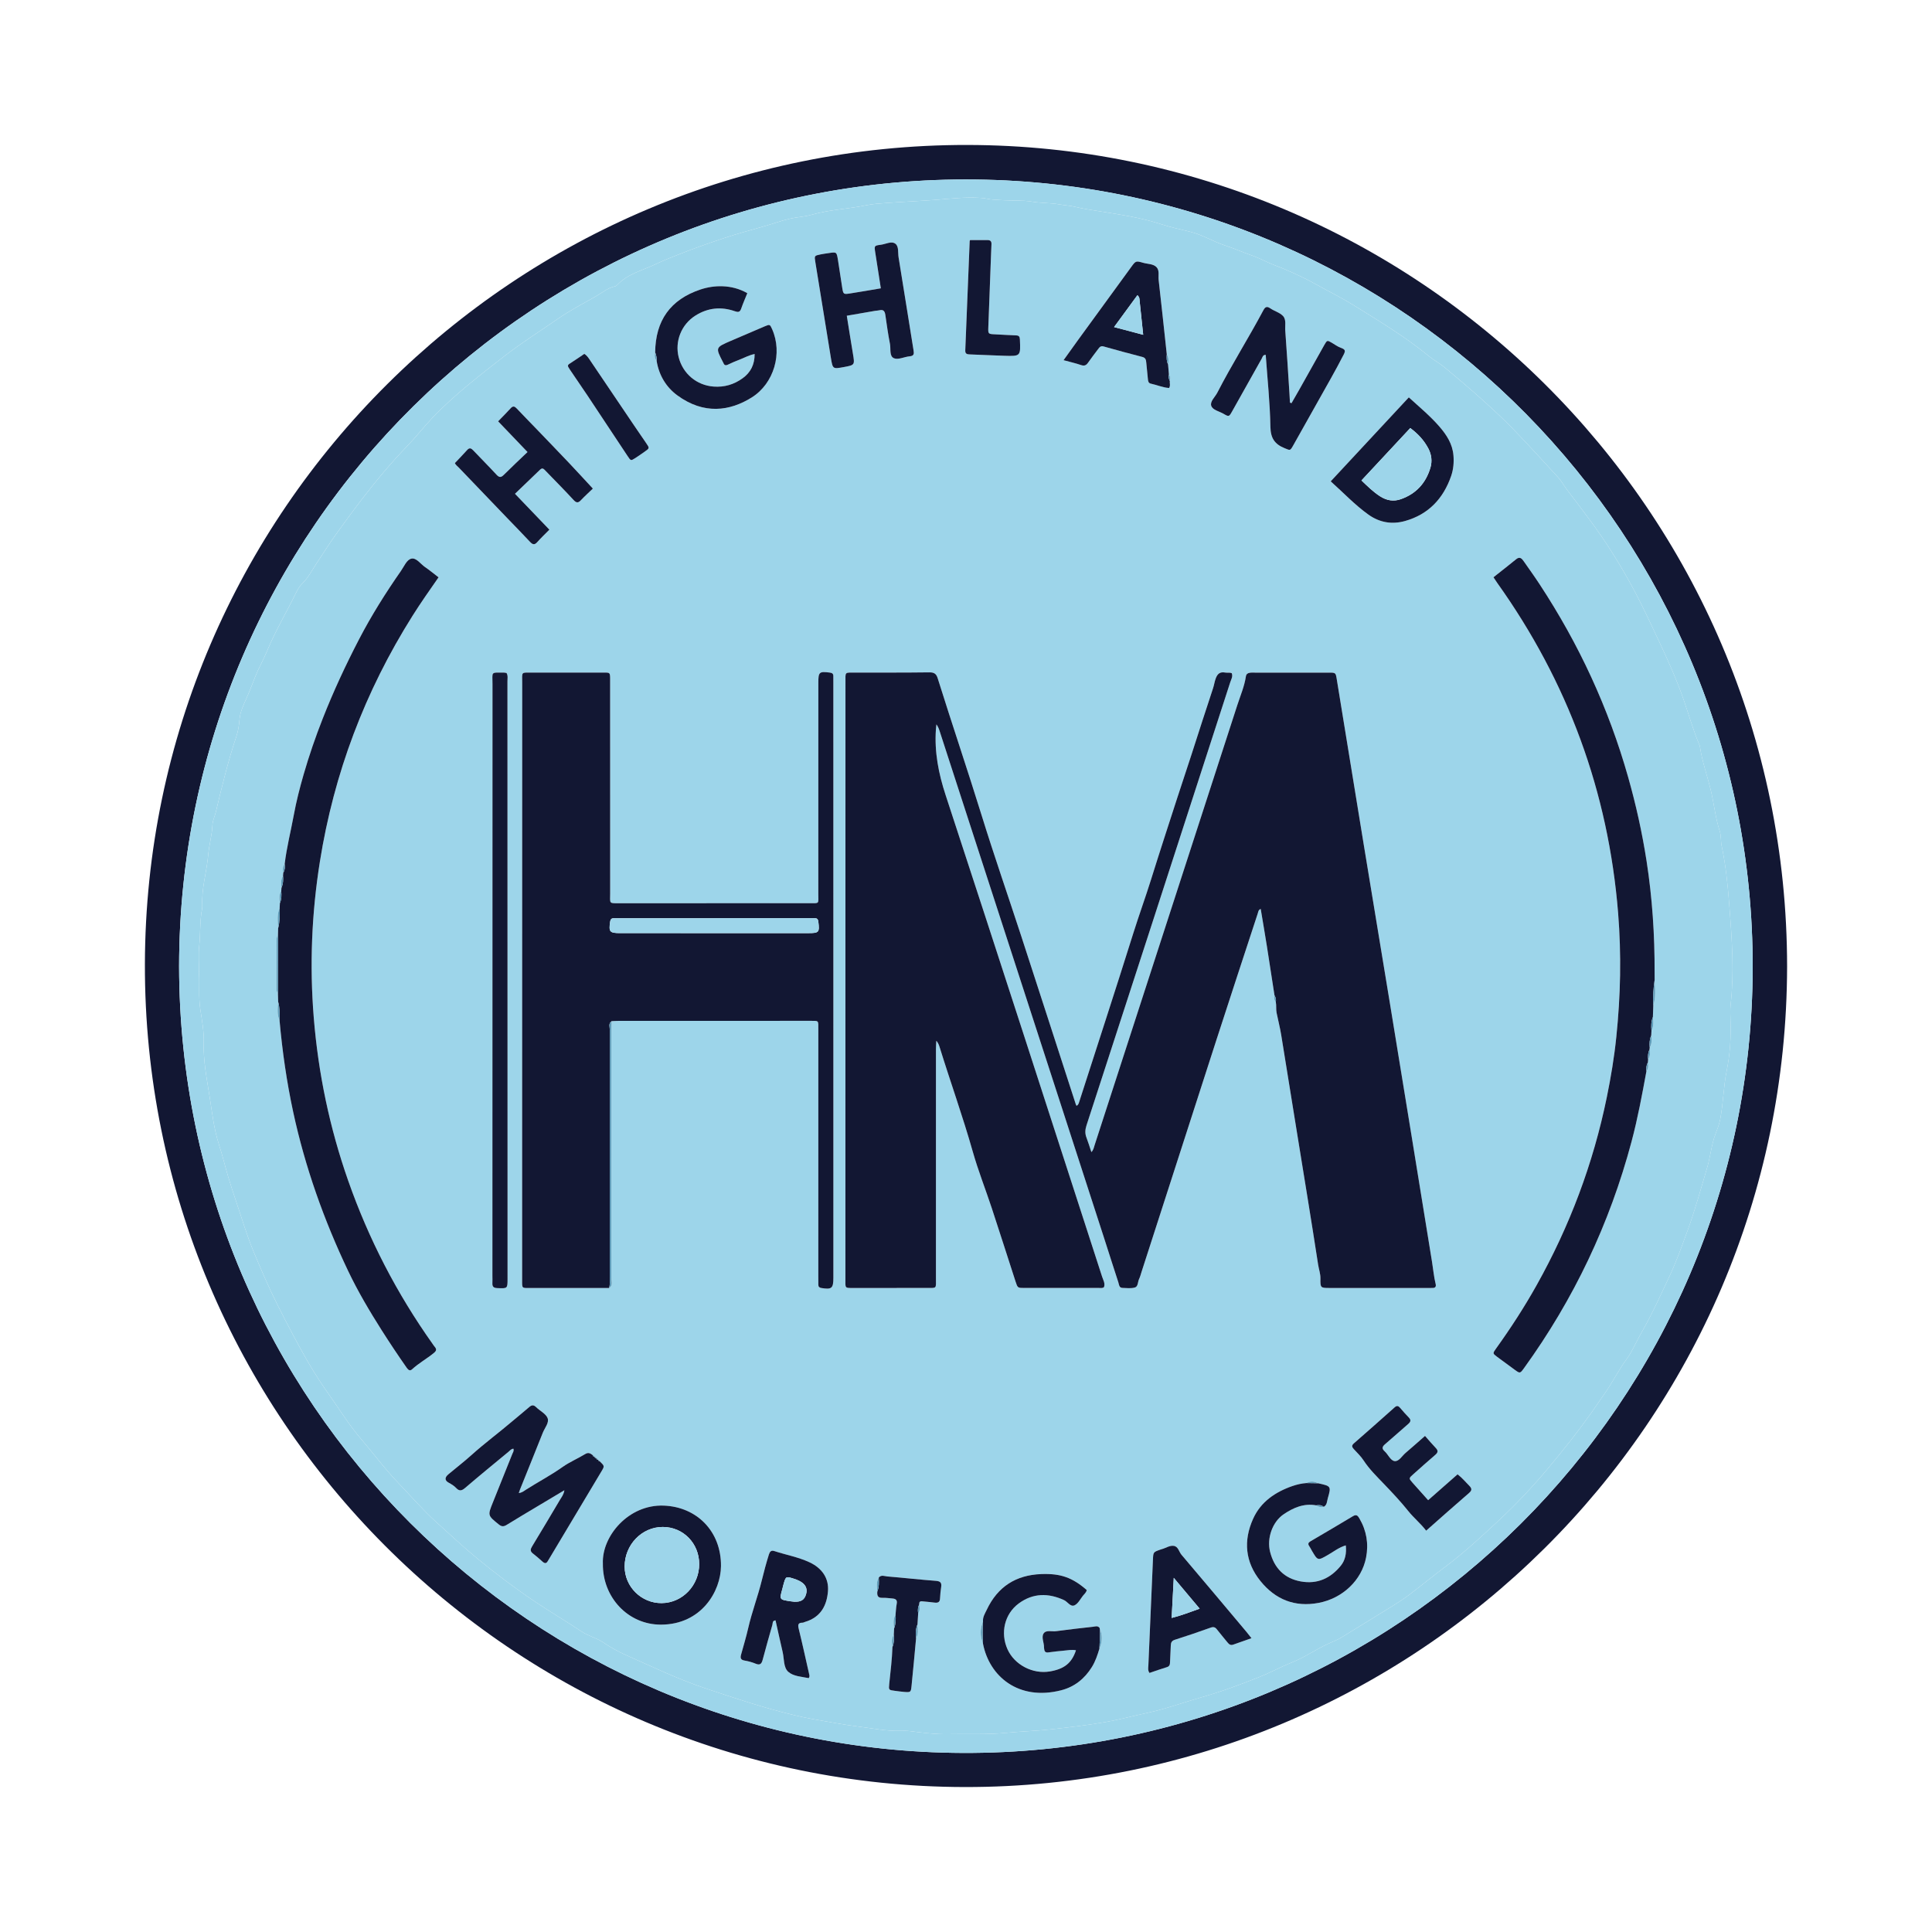 <?xml version="1.0" encoding="utf-8"?>
<!-- Generator: Adobe Illustrator 17.0.0, SVG Export Plug-In . SVG Version: 6.00 Build 0)  -->
<!DOCTYPE svg PUBLIC "-//W3C//DTD SVG 1.1//EN" "http://www.w3.org/Graphics/SVG/1.1/DTD/svg11.dtd">
<svg version="1.1" id="Layer_1" xmlns="http://www.w3.org/2000/svg" xmlns:xlink="http://www.w3.org/1999/xlink" x="0px" y="0px"
	 width="200px" height="200px" viewBox="0 0 200 200" enable-background="new 0 0 200 200" xml:space="preserve">

<g>
	<path fill="#121733" d="M185,100.063c-0.082,47.375-38.607,84.986-85.095,84.931C53.061,184.939,14.889,146.791,15,99.796
		c0.111-46.932,38.391-84.852,85.129-84.79C146.418,15.068,184.98,52.591,185,100.063z M18.54,100.039
		c0.089,45.24,36.653,81.241,81.104,81.423c45.115,0.185,81.69-36.35,81.793-81.24c0.103-44.671-35.854-81.11-80.439-81.639
		C55.68,18.045,18.599,54.552,18.54,100.039z"/>
	<path fill="#9DD5EA" d="M18.54,100.039c0.058-45.487,37.139-81.994,82.458-81.456c44.586,0.529,80.542,36.968,80.439,81.639
		c-0.103,44.89-36.678,81.425-81.793,81.24C55.194,181.28,18.629,145.28,18.54,100.039z M20.6,100.792
		c0.083,1.03-0.067,2.358,0.135,3.695c0.172,1.136,0.391,2.296,0.356,3.441c-0.059,1.952,0.337,3.845,0.631,5.741
		c0.25,1.613,0.436,3.255,0.948,4.827c0.355,1.093,0.622,2.214,0.95,3.316c0.255,0.857,0.534,1.708,0.821,2.555
		c0.594,1.752,1.114,3.536,1.826,5.239c0.769,1.838,1.548,3.673,2.453,5.461c1.017,2.009,2.051,4.01,3.18,5.953
		c0.694,1.194,1.461,2.364,2.26,3.493c1.051,1.485,2.006,3.041,3.198,4.428c1.3,1.513,2.486,3.132,3.866,4.566
		c1.302,1.353,2.52,2.781,3.927,4.05c1.416,1.277,2.813,2.589,4.282,3.796c1.895,1.557,3.858,3.042,5.901,4.416
		c1.61,1.082,3.281,2.064,4.893,3.14c0.683,0.456,1.492,0.631,2.172,1.086c0.769,0.514,1.567,0.97,2.423,1.348
		c2.727,1.208,5.406,2.503,8.251,3.451c2.996,0.999,5.984,2.004,9.057,2.737c0.647,0.154,1.296,0.303,1.951,0.417
		c1.621,0.282,3.239,0.593,4.87,0.797c1.402,0.175,2.796,0.467,4.221,0.434c0.348-0.008,0.7-0.015,1.043,0.028
		c1.319,0.166,2.639,0.34,3.971,0.312c1.968-0.043,3.934,0.062,5.908-0.131c1.577-0.154,3.169-0.194,4.75-0.371
		c1.889-0.211,3.777-0.427,5.646-0.759c1.45-0.257,2.878-0.643,4.32-0.951c1.87-0.399,3.663-1.064,5.497-1.584
		c2.064-0.585,4.074-1.325,6.06-2.119c1.15-0.46,2.255-1.067,3.398-1.523c1.304-0.521,2.436-1.323,3.693-1.905
		c0.467-0.216,0.962-0.395,1.406-0.669c1.75-1.079,3.509-2.145,5.255-3.232c0.638-0.397,1.27-0.81,1.867-1.265
		c1.218-0.929,2.407-1.902,3.629-2.818c1.999-1.498,3.816-3.191,5.631-4.884c1.779-1.659,3.442-3.436,5.009-5.307
		c1.58-1.886,3.104-3.812,4.528-5.817c0.467-0.657,0.907-1.336,1.373-1.99c0.79-1.109,1.374-2.34,2.189-3.437
		c0.632-0.851,1.035-1.87,1.571-2.796c1.087-1.875,1.968-3.853,2.89-5.807c0.727-1.542,1.302-3.16,1.889-4.764
		c0.786-2.146,1.387-4.352,2.035-6.543c0.337-1.137,0.431-2.331,0.851-3.447c0.183-0.486,0.382-0.976,0.483-1.483
		c0.332-1.666,0.337-3.372,0.677-5.048c0.342-1.693,0.463-3.438,0.4-5.181c-0.021-0.58-0.046-1.167,0.018-1.741
		c0.178-1.605,0.219-3.207,0.178-4.824c-0.048-1.882-0.191-3.751-0.338-5.627c-0.156-1.991-0.356-3.968-0.773-5.917
		c-0.111-0.517-0.039-1.048-0.202-1.545c-0.444-1.351-0.578-2.77-0.905-4.148c-0.366-1.544-0.917-3.044-1.148-4.62
		c-0.012-0.084-0.055-0.164-0.089-0.245c-0.602-1.444-1.033-2.95-1.537-4.426c-0.713-2.088-1.612-4.094-2.542-6.074
		c-0.805-1.715-1.605-3.441-2.486-5.125c-0.792-1.513-1.655-2.982-2.567-4.417c-1.366-2.15-2.924-4.171-4.471-6.194
		c-0.352-0.46-0.623-0.978-1.014-1.402c-1.526-1.658-3.039-3.329-4.606-4.948c-1.043-1.077-2.149-2.098-3.265-3.1
		c-1.247-1.121-2.529-2.205-3.816-3.28c-0.506-0.422-1.102-0.742-1.611-1.15c-0.927-0.744-1.87-1.459-2.851-2.129
		c-1.624-1.109-3.298-2.136-4.969-3.17c-1.26-0.779-2.583-1.431-3.872-2.148c-1.434-0.798-2.935-1.48-4.47-2.062
		c-0.733-0.277-1.406-0.674-2.146-0.929c-0.952-0.328-1.875-0.74-2.832-1.053c-1.238-0.405-2.353-1.115-3.628-1.425
		c-1.009-0.246-2.029-0.465-3.015-0.786c-2.102-0.684-4.274-0.999-6.443-1.345c-0.798-0.127-1.609-0.245-2.382-0.433
		c-0.568-0.138-1.126-0.168-1.686-0.266c-0.943-0.166-1.9-0.124-2.845-0.283c-0.996-0.168-2.019-0.085-3.029-0.153
		c-0.564-0.038-1.131-0.038-1.691-0.162c-0.197-0.043-0.4-0.062-0.601-0.076c-1.539-0.107-3.071,0.077-4.597,0.198
		c-1.672,0.132-3.347,0.196-5.018,0.321c-0.748,0.056-1.506,0.096-2.238,0.248c-1.864,0.386-3.784,0.447-5.622,0.976
		c-0.753,0.217-1.547,0.243-2.294,0.419c-0.919,0.216-1.821,0.546-2.737,0.806c-1.334,0.379-2.672,0.738-3.99,1.177
		c-1.594,0.531-3.176,1.079-4.737,1.703c-0.778,0.311-1.572,0.614-2.317,0.974c-1.385,0.668-2.956,1.018-4.07,2.194
		c-0.058,0.061-0.138,0.122-0.217,0.138c-0.762,0.157-1.34,0.67-1.989,1.038c-1.332,0.755-2.699,1.468-3.953,2.34
		c-1.829,1.271-3.717,2.452-5.481,3.824c-2.608,2.028-5.225,4.037-7.509,6.436c-0.877,0.921-1.653,1.938-2.539,2.85
		c-1.713,1.764-3.27,3.649-4.773,5.597c-0.847,1.097-1.648,2.219-2.465,3.335c-0.769,1.052-1.456,2.155-2.177,3.236
		c-0.481,0.721-0.86,1.502-1.502,2.118c-0.285,0.273-0.49,0.65-0.667,1.011c-0.976,1.998-2.125,3.913-2.971,5.97
		c-0.373,0.908-0.867,1.753-1.228,2.667c-0.295,0.747-0.581,1.503-0.91,2.241c-0.302,0.678-0.64,1.38-0.708,2.133
		c-0.055,0.608-0.126,1.185-0.325,1.776c-0.866,2.577-1.506,5.218-2.135,7.861c-0.107,0.45-0.329,0.868-0.348,1.343
		c-0.041,1.04-0.347,2.04-0.437,3.08c-0.152,1.751-0.704,3.458-0.614,5.242c0.006,0.115-0.002,0.234-0.023,0.347
		c-0.246,1.284-0.154,2.593-0.3,3.886C20.524,98.801,20.6,99.652,20.6,100.792z"/>
	<path fill="#9DD5EA" d="M20.6,100.792c0-1.14-0.076-1.99,0.018-2.822c0.146-1.294,0.054-2.603,0.3-3.886
		c0.022-0.113,0.029-0.232,0.023-0.347c-0.09-1.784,0.462-3.491,0.614-5.242c0.09-1.04,0.396-2.04,0.437-3.08
		c0.019-0.475,0.24-0.893,0.348-1.343c0.629-2.643,1.269-5.284,2.135-7.861c0.199-0.591,0.27-1.168,0.325-1.776
		c0.068-0.752,0.406-1.455,0.708-2.133c0.329-0.738,0.615-1.493,0.91-2.241c0.361-0.913,0.854-1.759,1.228-2.667
		c0.846-2.057,1.995-3.972,2.971-5.97c0.176-0.361,0.382-0.738,0.667-1.011c0.641-0.616,1.021-1.397,1.502-2.118
		c0.721-1.081,1.408-2.184,2.177-3.236c0.816-1.116,1.618-2.238,2.465-3.335c1.503-1.948,3.06-3.832,4.773-5.597
		c0.886-0.912,1.662-1.929,2.539-2.85c2.284-2.398,4.901-4.408,7.509-6.436c1.764-1.372,3.653-2.553,5.481-3.824
		c1.254-0.871,2.62-1.584,3.953-2.34c0.65-0.368,1.227-0.882,1.989-1.038c0.079-0.016,0.16-0.077,0.217-0.138
		c1.114-1.176,2.685-1.526,4.07-2.194c0.746-0.36,1.54-0.663,2.317-0.974c1.561-0.625,3.143-1.172,4.737-1.703
		c1.318-0.439,2.656-0.798,3.99-1.177c0.916-0.26,1.819-0.59,2.737-0.806c0.747-0.176,1.541-0.202,2.294-0.419
		c1.838-0.529,3.758-0.59,5.622-0.976c0.732-0.152,1.489-0.192,2.238-0.248c1.671-0.125,3.346-0.19,5.018-0.321
		c1.526-0.12,3.058-0.305,4.597-0.198c0.201,0.014,0.405,0.033,0.601,0.076c0.56,0.124,1.127,0.124,1.691,0.162
		c1.01,0.068,2.034-0.015,3.029,0.153c0.945,0.159,1.902,0.117,2.845,0.283c0.559,0.098,1.118,0.128,1.686,0.266
		c0.773,0.188,1.584,0.306,2.382,0.433c2.169,0.346,4.342,0.661,6.443,1.345c0.986,0.321,2.006,0.541,3.015,0.786
		c1.275,0.31,2.389,1.02,3.628,1.425c0.956,0.313,1.88,0.725,2.832,1.053c0.741,0.255,1.414,0.651,2.146,0.929
		c1.535,0.581,3.036,1.264,4.47,2.062c1.289,0.717,2.612,1.368,3.872,2.148c1.672,1.034,3.346,2.061,4.969,3.17
		c0.981,0.67,1.924,1.384,2.851,2.129c0.509,0.409,1.105,0.728,1.611,1.15c1.287,1.075,2.568,2.159,3.816,3.28
		c1.116,1.003,2.222,2.023,3.265,3.1c1.567,1.618,3.08,3.289,4.606,4.948c0.391,0.425,0.662,0.942,1.014,1.402
		c1.547,2.023,3.105,4.044,4.471,6.194c0.912,1.436,1.775,2.905,2.567,4.417c0.882,1.684,1.681,3.41,2.486,5.125
		c0.93,1.98,1.829,3.986,2.542,6.074c0.504,1.476,0.935,2.982,1.537,4.426c0.033,0.08,0.076,0.161,0.089,0.245
		c0.231,1.576,0.782,3.076,1.148,4.62c0.327,1.378,0.461,2.797,0.905,4.148c0.163,0.497,0.091,1.028,0.202,1.545
		c0.418,1.949,0.617,3.926,0.773,5.917c0.147,1.875,0.291,3.744,0.338,5.627c0.041,1.617,0,3.219-0.178,4.824
		c-0.064,0.574-0.039,1.161-0.018,1.741c0.063,1.743-0.057,3.488-0.4,5.181c-0.339,1.676-0.345,3.382-0.677,5.048
		c-0.101,0.506-0.3,0.996-0.483,1.483c-0.421,1.116-0.514,2.31-0.851,3.447c-0.648,2.191-1.249,4.397-2.035,6.543
		c-0.588,1.604-1.162,3.222-1.889,4.764c-0.921,1.954-1.803,3.932-2.89,5.807c-0.537,0.926-0.939,1.945-1.571,2.796
		c-0.815,1.097-1.399,2.328-2.189,3.437c-0.466,0.654-0.906,1.333-1.373,1.99c-1.425,2.005-2.948,3.93-4.528,5.817
		c-1.567,1.871-3.23,3.647-5.009,5.307c-1.816,1.694-3.632,3.387-5.631,4.884c-1.222,0.916-2.411,1.889-3.629,2.818
		c-0.597,0.455-1.229,0.868-1.867,1.265c-1.746,1.087-3.504,2.152-5.255,3.232c-0.445,0.274-0.94,0.453-1.406,0.669
		c-1.258,0.583-2.39,1.385-3.693,1.905c-1.143,0.457-2.248,1.063-3.398,1.523c-1.987,0.794-3.996,1.534-6.06,2.119
		c-1.834,0.52-3.626,1.185-5.497,1.584c-1.442,0.308-2.869,0.693-4.32,0.951c-1.869,0.332-3.758,0.549-5.646,0.759
		c-1.581,0.176-3.173,0.217-4.75,0.371c-1.974,0.193-3.939,0.088-5.908,0.131c-1.331,0.029-2.651-0.146-3.971-0.312
		c-0.344-0.043-0.696-0.036-1.043-0.028c-1.425,0.033-2.819-0.259-4.221-0.434c-1.631-0.203-3.249-0.515-4.87-0.797
		c-0.655-0.114-1.304-0.262-1.951-0.417c-3.073-0.733-6.061-1.738-9.057-2.737c-2.845-0.949-5.524-2.244-8.251-3.451
		c-0.855-0.379-1.654-0.834-2.423-1.348c-0.681-0.455-1.489-0.63-2.172-1.086c-1.612-1.076-3.283-2.057-4.893-3.14
		c-2.043-1.374-4.006-2.859-5.901-4.416c-1.469-1.207-2.866-2.519-4.282-3.796c-1.407-1.269-2.625-2.698-3.927-4.05
		c-1.38-1.434-2.566-3.053-3.866-4.566c-1.192-1.387-2.148-2.943-3.198-4.428c-0.799-1.129-1.567-2.299-2.26-3.493
		c-1.128-1.943-2.163-3.944-3.18-5.953c-0.905-1.788-1.684-3.623-2.453-5.461c-0.712-1.703-1.232-3.487-1.826-5.239
		c-0.287-0.847-0.566-1.698-0.821-2.555c-0.328-1.102-0.595-2.223-0.95-3.316c-0.512-1.573-0.698-3.214-0.948-4.827
		c-0.293-1.895-0.69-3.789-0.631-5.741c0.035-1.145-0.184-2.305-0.356-3.441C20.533,103.15,20.684,101.822,20.6,100.792z
		 M61.913,151.118l-0.02-0.016c-0.015-0.095-0.07-0.147-0.167-0.151l-0.016-0.013c-0.018-0.094-0.072-0.147-0.17-0.148l-0.018-0.013
		c-0.025-0.088-0.077-0.143-0.173-0.148c-0.236-0.181-0.443-0.308-0.772-0.107c-0.769,0.47-1.616,0.822-2.347,1.341
		c-1.226,0.87-2.555,1.562-3.817,2.369c-0.197,0.126-0.39,0.299-0.709,0.321c0.058-0.164,0.09-0.27,0.131-0.373
		c0.787-1.958,1.58-3.913,2.358-5.874c0.199-0.503,0.679-1.038,0.49-1.512c-0.183-0.457-0.786-0.736-1.178-1.121
		c-0.263-0.258-0.459-0.247-0.729-0.009c-0.571,0.505-1.173,0.975-1.753,1.47c-1.385,1.182-2.854,2.261-4.207,3.482
		c-0.775,0.699-1.607,1.333-2.406,2.006c-0.381,0.32-0.389,0.628,0.029,0.86c0.281,0.156,0.557,0.314,0.769,0.542
		c0.327,0.35,0.572,0.319,0.932,0.011c1.477-1.263,2.981-2.495,4.479-3.732c0.157-0.13,0.294-0.32,0.528-0.334
		c0.077,0.234-0.047,0.377-0.11,0.533c-0.666,1.667-1.333,3.334-2.005,4.999c-0.561,1.391-0.552,1.374,0.604,2.309
		c0.315,0.255,0.528,0.222,0.834,0.032c1.034-0.641,2.082-1.261,3.126-1.886c0.906-0.543,1.814-1.083,2.827-1.687
		c-0.072,0.457-0.286,0.698-0.44,0.959c-0.96,1.621-1.923,3.24-2.901,4.85c-0.178,0.293-0.222,0.505,0.081,0.736
		c0.345,0.264,0.671,0.554,0.995,0.843c0.217,0.193,0.395,0.227,0.551-0.062c0.069-0.127,0.15-0.247,0.225-0.372
		c1.779-2.975,3.559-5.95,5.337-8.926c0.319-0.534,0.317-0.536-0.202-1.041C62.058,151.167,62.006,151.119,61.913,151.118z
		 M94.831,169.604c0.256-0.459,0.191-0.95,0.146-1.439c0.025-0.389,0.049-0.777,0.074-1.166c0.216-0.283,0.158-0.598,0.106-0.912
		c-0.013-0.2,0.043-0.345,0.28-0.322c0.432,0.041,0.865,0.082,1.296,0.134c0.332,0.04,0.562-0.011,0.578-0.422
		c0.016-0.405,0.065-0.809,0.121-1.21c0.063-0.447-0.107-0.584-0.561-0.619c-1.675-0.127-3.345-0.317-5.019-0.455
		c-0.289-0.024-0.632-0.2-0.885,0.122c-0.27,0.456-0.197,0.947-0.144,1.435c-0.039,0.39,0.018,0.681,0.527,0.659
		c0.343-0.015,0.689,0.04,1.034,0.068c0.339,0.027,0.524,0.158,0.445,0.552c-0.073,0.366-0.083,0.744-0.121,1.116
		c-0.266,0.453-0.203,0.94-0.149,1.427c-0.011,0.219-0.022,0.439-0.033,0.658c-0.269,0.397-0.193,0.833-0.14,1.266
		c-0.04,1.27-0.197,2.53-0.328,3.793c-0.069,0.663-0.064,0.664,0.573,0.744c0.315,0.039,0.629,0.088,0.945,0.113
		c0.697,0.054,0.719,0.051,0.789-0.63C94.531,172.879,94.676,171.241,94.831,169.604z M120.918,37.717
		c0.061-0.356,0.077-0.707-0.132-1.029c-0.278-2.564-0.549-5.128-0.841-7.69c-0.052-0.453,0.106-0.996-0.218-1.339
		c-0.338-0.358-0.908-0.321-1.376-0.455c-0.775-0.222-0.777-0.213-1.263,0.455c-1.812,2.487-3.626,4.974-5.437,7.462
		c-0.507,0.697-1.006,1.401-1.552,2.162c0.667,0.182,1.255,0.315,1.822,0.508c0.347,0.118,0.534,0.012,0.724-0.262
		c0.33-0.476,0.687-0.933,1.034-1.397c0.139-0.186,0.257-0.358,0.562-0.272c1.334,0.378,2.672,0.741,4.015,1.087
		c0.329,0.085,0.38,0.295,0.404,0.57c0.051,0.577,0.122,1.152,0.171,1.729c0.018,0.218,0.057,0.413,0.299,0.464
		c0.639,0.135,1.248,0.412,1.896,0.451c0.159-0.261,0.038-0.497,0.074-0.721c0.056-0.237,0.077-0.47-0.095-0.675
		C120.976,38.418,120.947,38.067,120.918,37.717z M101.761,167.842c-0.306,0.763-0.31,1.526-0.006,2.29
		c0.648,3.411,3.691,5.966,8.091,4.845c1.379-0.351,2.428-1.193,3.18-2.4c0.371-0.596,0.59-1.255,0.788-1.923
		c0.31-0.703,0.312-1.409,0.027-2.12c-0.191-0.287-0.475-0.159-0.714-0.133c-1.266,0.137-2.531,0.28-3.793,0.453
		c-0.447,0.061-1.052-0.154-1.304,0.247c-0.249,0.397,0.064,0.951,0.048,1.441c-0.002,0.057,0.015,0.115,0.02,0.172
		c0.03,0.294,0.178,0.379,0.473,0.333c0.514-0.08,1.034-0.122,1.553-0.176c0.414-0.043,0.829-0.121,1.262-0.039
		c-0.441,1.328-1.21,1.934-2.702,2.19c-1.77,0.303-3.657-0.682-4.383-2.287c-0.767-1.696-0.314-3.671,1.171-4.758
		c1.469-1.075,3.051-1.088,4.681-0.338c0.378,0.174,0.663,0.736,1.088,0.536c0.356-0.168,0.583-0.624,0.849-0.967
		c0.15-0.195,0.367-0.356,0.408-0.615c-1.496-1.299-2.71-1.725-4.706-1.65c-2.62,0.099-4.517,1.309-5.641,3.693
		C101.969,167.022,101.724,167.387,101.761,167.842z M135.239,153.526c-0.494,0.036-0.976,0.144-1.441,0.306
		c-1.78,0.618-3.28,1.634-4.072,3.386c-1.026,2.269-0.831,4.488,0.76,6.455c1.543,1.907,3.55,2.722,6.013,2.258
		c2.475-0.466,4.461-2.331,4.919-4.7c0.273-1.412,0.05-2.77-0.682-4.026c-0.154-0.264-0.292-0.484-0.67-0.256
		c-1.463,0.883-2.94,1.744-4.414,2.611c-0.215,0.126-0.278,0.269-0.122,0.489c0.1,0.141,0.173,0.302,0.26,0.452
		c0.631,1.083,0.623,1.07,1.685,0.46c0.589-0.339,1.132-0.776,1.841-0.985c0.087,0.809-0.048,1.531-0.515,2.105
		c-1.06,1.303-2.424,1.937-4.136,1.63c-1.739-0.312-2.762-1.41-3.183-3.058c-0.365-1.426,0.254-3.108,1.379-3.88
		c0.99-0.679,2.111-1.18,3.395-0.94c0.233,0.167,0.491,0.217,0.77,0.156c0.359-0.184,0.339-0.577,0.427-0.878
		c0.367-1.264,0.348-1.27-1.008-1.567C136.046,153.332,135.644,153.304,135.239,153.526z M67.822,36.482
		c-0.066,0.311-0.067,0.61,0.15,0.872c0.237,1.479,0.978,2.721,2.145,3.576c2.74,2.006,5.43,1.642,7.71,0.209
		c2.298-1.444,3.206-4.584,2.1-7.065c-0.223-0.5-0.241-0.513-0.768-0.29c-1.172,0.497-2.339,1.002-3.509,1.504
		c-1.596,0.685-1.596,0.685-0.804,2.211c0.013,0.026,0.03,0.05,0.04,0.077c0.09,0.238,0.227,0.29,0.468,0.172
		c0.389-0.19,0.789-0.361,1.195-0.514c0.5-0.189,0.97-0.47,1.569-0.585c0.001,1.093-0.411,1.906-1.237,2.505
		c-0.9,0.653-1.904,0.95-3.024,0.864c-1.744-0.135-3.172-1.33-3.604-3.041c-0.414-1.641,0.279-3.388,1.73-4.304
		c1.281-0.809,2.653-0.954,4.079-0.456c0.337,0.118,0.532,0.115,0.663-0.265c0.188-0.544,0.422-1.072,0.634-1.6
		c-1.617-0.936-3.473-0.841-4.831-0.389C69.386,31.009,67.855,33.193,67.822,36.482z M170.779,108.443
		c0.235-0.392,0.211-0.817,0.154-1.245c0.009-0.165,0.017-0.33,0.026-0.496c0.244-0.455,0.206-0.938,0.146-1.424
		c0.013-0.395,0.027-0.79,0.04-1.185c0.286-0.867,0.185-1.754,0.14-2.638c-0.001-0.261-0.005-0.522-0.004-0.784
		c0.017-3.866-0.238-7.712-0.83-11.534c-0.456-2.947-1.101-5.845-1.916-8.719c-1.005-3.544-2.274-6.978-3.81-10.319
		c-1.535-3.338-3.325-6.535-5.339-9.607c-0.535-0.816-1.105-1.609-1.665-2.41c-0.197-0.282-0.407-0.493-0.775-0.192
		c-0.766,0.627-1.548,1.234-2.345,1.866c0.133,0.199,0.254,0.394,0.387,0.58c7.311,10.248,11.51,21.633,12.518,34.19
		c0.172,2.144,0.236,4.29,0.202,6.438c-0.033,2.119-0.172,4.232-0.386,6.342c-0.214,2.109-0.563,4.196-0.986,6.266
		c-1.406,6.877-3.852,13.375-7.285,19.499c-1.263,2.254-2.668,4.418-4.175,6.517c-0.367,0.511-0.364,0.52,0.1,0.866
		c0.604,0.452,1.212,0.898,1.823,1.341c0.551,0.4,0.556,0.398,0.975-0.183c5.149-7.127,8.856-14.935,11.12-23.434
		c0.641-2.406,1.093-4.848,1.541-7.292c0.22-0.273,0.211-0.585,0.151-0.905c0.009-0.107,0.018-0.214,0.026-0.321
		c0.236-0.324,0.206-0.687,0.154-1.053C170.756,108.552,170.76,108.497,170.779,108.443z M28.797,103.712
		c-0.048,0.657-0.138,1.317,0.145,1.95c0.286,3.18,0.737,6.334,1.411,9.457c1.232,5.71,3.179,11.18,5.682,16.442
		c1.008,2.119,2.214,4.154,3.476,6.144c0.835,1.316,1.699,2.611,2.593,3.889c0.171,0.244,0.343,0.351,0.55,0.161
		c0.701-0.645,1.538-1.103,2.271-1.704c0.275-0.226,0.282-0.396,0.072-0.639c-0.076-0.087-0.138-0.186-0.205-0.281
		c-3.711-5.224-6.625-10.859-8.747-16.908c-1.921-5.476-3.097-11.108-3.564-16.885c-0.437-5.401-0.219-10.782,0.634-16.138
		c1.457-9.141,4.66-17.618,9.589-25.448c0.849-1.348,1.767-2.65,2.695-3.985c-0.485-0.371-0.924-0.74-1.396-1.061
		c-0.47-0.32-0.897-0.987-1.415-0.874c-0.484,0.105-0.753,0.8-1.079,1.268c-1.589,2.277-3.064,4.623-4.344,7.088
		c-1.384,2.664-2.647,5.381-3.748,8.179c-0.754,1.916-1.421,3.852-1.991,5.827c-0.397,1.376-0.751,2.762-1.01,4.171
		c-0.312,1.697-0.744,3.372-0.947,5.089c-0.208,0.271-0.206,0.576-0.143,0.891c-0.009,0.111-0.018,0.222-0.027,0.333
		c-0.25,0.381-0.199,0.802-0.159,1.221c-0.008,0.114-0.015,0.228-0.023,0.341c-0.248,0.394-0.192,0.822-0.141,1.249
		c-0.008,0.164-0.017,0.329-0.025,0.493c-0.296,0.683-0.19,1.396-0.154,2.104c-0.006,0.228-0.011,0.457-0.017,0.685
		c-0.149,0.199-0.147,0.434-0.148,0.665c-0.005,1.591-0.007,3.182-0.008,4.773c0,0.231-0.002,0.466,0.15,0.664
		C28.781,103.151,28.789,103.432,28.797,103.712z M63.32,105.707c0.29-0.01,0.579-0.028,0.869-0.028
		c6.532-0.002,13.064-0.002,19.596-0.001c1.026,0,0.92-0.1,0.926,0.938c0.001,0.087,0,0.174,0,0.261
		c-0.001,8.448-0.001,16.896-0.002,25.345c0,0.261,0.001,0.523,0.005,0.784c0.003,0.205,0.103,0.295,0.314,0.329
		c1.07,0.175,1.242,0.035,1.242-1.066c-0.001-20.554-0.002-41.109-0.003-61.663c0-0.203-0.005-0.406-0.002-0.61
		c0.003-0.252-0.122-0.339-0.368-0.37c-1.084-0.137-1.184-0.059-1.184,1.034c-0.001,7.287,0.001,14.574-0.004,21.861
		c-0.001,1.087,0.168,0.979-0.957,0.98c-6.503,0.004-13.006,0.004-19.509,0.002c-1.259,0-1.079,0.1-1.08-1.051
		c-0.006-7.287-0.004-14.574-0.004-21.861c0-1.09,0.071-0.961-0.998-0.963c-2.352-0.004-4.703-0.005-7.055,0
		c-1.206,0.003-1.049-0.127-1.05,1.081c-0.004,16.084-0.004,32.167-0.006,48.251c0,4.5-0.001,9-0.001,13.5
		c0,0.963-0.06,0.875,0.906,0.875c2.7,0.002,5.4,0.001,8.1,0.001c0.417-0.265,0.228-0.683,0.229-1.028
		c0.009-8.461,0.004-16.923,0.003-25.384C63.289,106.518,63.309,106.112,63.32,105.707z M131.936,103.044
		c-0.054,0.247-0.045,0.482,0.137,0.682c0.071,0.369,0.007,0.76,0.078,1.11c0.156,0.773,0.356,1.539,0.482,2.32
		c0.535,3.321,1.072,6.642,1.609,9.963c0.744,4.599,1.504,9.195,2.211,13.799c0.073,0.476,0.246,0.936,0.238,1.428
		c-0.015,0.96,0.01,0.984,0.917,0.985c3.397,0.003,6.794,0.002,10.191,0.002c0.174,0,0.348-0.004,0.523-0.004
		c0.279-0.001,0.355-0.168,0.298-0.401c-0.186-0.753-0.252-1.525-0.375-2.288c-1.438-8.875-2.884-17.748-4.336-26.62
		c-0.903-5.518-1.824-11.034-2.729-16.551c-0.939-5.723-1.868-11.447-2.802-17.171c-0.108-0.663-0.113-0.669-0.821-0.669
		c-2.555-0.003-5.11-0.001-7.665,0c-0.174,0-0.352-0.012-0.521,0.017c-0.204,0.035-0.357,0.118-0.397,0.378
		c-0.157,1.036-0.575,1.999-0.895,2.988c-4.918,15.184-9.846,30.366-14.771,45.548c-0.076,0.235-0.112,0.487-0.329,0.703
		c-0.177-0.527-0.325-1.026-0.512-1.511c-0.166-0.429-0.132-0.829,0.008-1.259c2.286-7.019,4.564-14.04,6.842-21.061
		c2.682-8.268,5.364-16.537,8.037-24.808c0.094-0.292,0.289-0.583,0.159-0.932c-0.214-0.101-0.453-0.029-0.676-0.069
		c-0.54-0.098-0.806,0.108-0.995,0.634c-0.115,0.322-0.156,0.654-0.264,0.974c-0.769,2.298-1.498,4.61-2.247,6.915
		c-0.485,1.494-0.987,2.982-1.471,4.476c-0.906,2.801-1.823,5.6-2.7,8.41c-0.582,1.865-1.252,3.699-1.838,5.563
		c-1.839,5.858-3.747,11.695-5.627,17.541c-0.046,0.142-0.108,0.268-0.252,0.336c-0.025-0.049-0.058-0.096-0.075-0.148
		c-1.882-5.801-3.755-11.605-5.645-17.403c-1.358-4.165-2.801-8.303-4.096-12.488c-1.472-4.758-3.074-9.474-4.561-14.227
		c-0.144-0.46-0.371-0.609-0.863-0.603c-2.555,0.033-5.11,0.02-7.665,0.026c-1.129,0.002-1.015-0.119-1.016,1.033
		c-0.003,11.062-0.003,22.124-0.004,33.187c-0.001,9.494-0.003,18.989-0.002,28.483c0,1.088-0.111,1,0.961,1.001
		c2.468,0.002,4.936,0.002,7.404-0.003c1.136-0.002,1.006,0.114,1.006-1.039c0.003-7.897,0-15.795,0.002-23.692
		c0-0.287,0.025-0.574,0.038-0.861c0.189,0.22,0.27,0.431,0.337,0.647c1.118,3.619,2.403,7.185,3.436,10.833
		c0.56,1.976,1.322,3.893,1.966,5.846c0.835,2.531,1.642,5.072,2.465,7.607c0.212,0.653,0.219,0.659,0.902,0.66
		c2.584,0.004,5.168,0.002,7.752,0c0.169,0,0.349,0.042,0.499-0.085c0.143-0.398-0.083-0.74-0.196-1.087
		c-5.384-16.621-10.75-33.248-16.197-49.848c-0.737-2.245-1.167-4.466-1.006-6.81c0.012-0.172,0.034-0.344,0.052-0.515
		c0.188,0.26,0.27,0.503,0.349,0.747c4.271,13.161,8.543,26.321,12.813,39.482c1.404,4.327,2.806,8.655,4.206,12.983
		c0.491,1.516,0.967,3.037,1.466,4.551c0.074,0.226,0.066,0.566,0.426,0.576c0.434,0.012,0.895,0.077,1.294-0.045
		c0.331-0.101,0.282-0.583,0.429-0.885c0.113-0.232,0.175-0.49,0.255-0.738c2.575-7.978,5.143-15.958,7.725-23.933
		c1.421-4.39,2.863-8.773,4.3-13.157c0.055-0.168,0.06-0.385,0.308-0.47c0.217,1.306,0.439,2.591,0.643,3.879
		C131.421,99.664,131.676,101.355,131.936,103.044z M52.44,69.672c-0.082-0.014-0.167-0.043-0.252-0.043
		c-1.424-0.001-1.204-0.137-1.205,1.189c-0.006,20.408-0.007,40.815-0.009,61.223c0,0.261,0.012,0.523-0.001,0.784
		c-0.019,0.361,0.116,0.503,0.5,0.519c1.067,0.044,1.069,0.063,1.069-0.98c-0.002-20.611-0.004-41.222-0.01-61.833
		C52.531,70.247,52.598,69.951,52.44,69.672z M133.698,41.735c-0.054-0.019-0.108-0.037-0.162-0.056
		c-0.017-0.315-0.032-0.63-0.053-0.945c-0.141-2.17-0.269-4.341-0.433-6.509c-0.038-0.509,0.123-1.122-0.225-1.503
		c-0.334-0.365-0.899-0.508-1.326-0.802c-0.383-0.264-0.548-0.116-0.729,0.224c-1.526,2.868-3.269,5.614-4.753,8.505
		c-0.234,0.455-0.775,0.909-0.629,1.36c0.143,0.442,0.822,0.568,1.268,0.827c0.561,0.326,0.574,0.319,0.892-0.247
		c1.022-1.818,2.036-3.64,3.061-5.456c0.087-0.154,0.107-0.401,0.418-0.397c0.176,2.488,0.442,4.965,0.485,7.446
		c0.021,1.171,0.437,1.796,1.454,2.209c0.596,0.242,0.582,0.299,0.906-0.277c1.308-2.321,2.614-4.642,3.914-6.967
		c0.448-0.802,0.886-1.61,1.306-2.427c0.224-0.435,0.166-0.549-0.317-0.727c-0.327-0.121-0.599-0.328-0.893-0.501
		c-0.486-0.286-0.503-0.285-0.786,0.215c-0.87,1.538-1.727,3.082-2.592,4.623C134.239,40.8,133.967,41.266,133.698,41.735z
		 M62.409,161.857c-0.048,3.501,2.616,6.338,6.021,6.327c4.179-0.014,6.183-3.451,6.205-6.062c0.029-3.592-2.495-6.13-5.923-6.261
		C65.065,155.721,62.291,159.023,62.409,161.857z M145.84,41.136c-2.714,2.918-5.38,5.785-8.084,8.693
		c1.33,1.193,2.502,2.442,3.898,3.441c1.158,0.829,2.445,1.046,3.8,0.664c2.419-0.683,3.953-2.313,4.765-4.65
		c0.239-0.688,0.304-1.408,0.241-2.143c-0.101-1.192-0.71-2.125-1.461-2.99C148.067,43.074,146.972,42.167,145.84,41.136z
		 M91.183,29.847c-1.104,0.185-2.152,0.373-3.204,0.534c-0.655,0.1-0.683,0.074-0.787-0.564c-0.159-0.971-0.29-1.947-0.449-2.919
		c-0.134-0.822-0.144-0.82-0.944-0.699c-0.286,0.044-0.574,0.078-0.856,0.137c-0.643,0.133-0.646,0.139-0.542,0.779
		c0.536,3.316,1.07,6.633,1.615,9.948c0.188,1.147,0.201,1.145,1.335,0.936c1.149-0.212,1.142-0.211,0.94-1.408
		c-0.215-1.28-0.415-2.562-0.631-3.906c1.015-0.176,1.978-0.344,2.941-0.509c0.143-0.024,0.292-0.02,0.431-0.056
		c0.424-0.109,0.564,0.106,0.619,0.484c0.146,1.003,0.283,2.008,0.478,3.001c0.102,0.518-0.092,1.282,0.43,1.486
		c0.439,0.172,1.059-0.155,1.604-0.205c0.462-0.042,0.466-0.26,0.404-0.638c-0.523-3.201-1.019-6.407-1.546-9.607
		c-0.079-0.481,0.04-1.121-0.323-1.403c-0.408-0.317-0.996,0.032-1.504,0.098c-0.694,0.091-0.696,0.1-0.592,0.775
		C90.79,27.336,90.982,28.56,91.183,29.847z M51.566,43.615c0.998,1.042,2.013,2.102,3.047,3.182
		c-0.858,0.822-1.665,1.572-2.442,2.351c-0.291,0.291-0.476,0.312-0.767-0.004c-0.786-0.853-1.608-1.672-2.406-2.514
		c-0.213-0.225-0.387-0.32-0.635-0.042c-0.404,0.452-0.829,0.886-1.265,1.349c0.054,0.183,0.253,0.316,0.41,0.479
		c1.644,1.718,3.291,3.434,4.938,5.15c0.803,0.837,1.618,1.663,2.409,2.512c0.265,0.285,0.464,0.385,0.765,0.045
		c0.383-0.432,0.805-0.829,1.256-1.289c-1.171-1.222-2.347-2.448-3.562-3.715c0.898-0.863,1.751-1.681,2.603-2.501
		c0.152-0.146,0.296-0.156,0.446,0.003c0.139,0.147,0.285,0.29,0.425,0.436c0.866,0.898,1.745,1.783,2.589,2.701
		c0.287,0.313,0.478,0.329,0.765,0.024c0.388-0.412,0.811-0.792,1.234-1.201c-0.837-0.902-1.632-1.775-2.444-2.631
		c-1.157-1.22-2.327-2.43-3.492-3.642c-0.643-0.669-1.296-1.329-1.931-2.005c-0.214-0.228-0.386-0.319-0.636-0.044
		C52.462,42.706,52.031,43.134,51.566,43.615z M83.724,173.719c0.113-0.184,0.066-0.294,0.04-0.405
		c-0.359-1.577-0.701-3.158-1.087-4.728c-0.103-0.42-0.035-0.602,0.407-0.604c0.082,0,0.162-0.055,0.245-0.079
		c1.695-0.495,2.269-1.785,2.381-3.166c0.109-1.336-0.593-2.395-1.919-3.011c-1.163-0.54-2.425-0.763-3.634-1.158
		c-0.321-0.105-0.467,0.052-0.56,0.353c-0.277,0.888-0.519,1.782-0.739,2.687c-0.403,1.653-1.016,3.248-1.398,4.911
		c-0.213,0.931-0.49,1.847-0.744,2.768c-0.092,0.333-0.055,0.545,0.354,0.614c0.397,0.067,0.796,0.176,1.167,0.33
		c0.469,0.194,0.611-0.023,0.718-0.425c0.32-1.203,0.656-2.403,1.001-3.6c0.048-0.166-0.022-0.434,0.327-0.465
		c0.245,1.096,0.484,2.193,0.738,3.287c0.162,0.699,0.074,1.588,0.58,2.04C82.124,173.533,82.985,173.573,83.724,173.719z
		 M129.554,169.586c-0.236-0.298-0.374-0.483-0.522-0.659c-2.238-2.662-4.472-5.328-6.723-7.979
		c-0.266-0.313-0.333-0.852-0.799-0.922c-0.429-0.065-0.824,0.229-1.241,0.339c-0.056,0.015-0.11,0.034-0.165,0.053
		c-0.714,0.253-0.718,0.252-0.751,1.022c-0.16,3.649-0.32,7.299-0.473,10.948c-0.01,0.245-0.083,0.508,0.114,0.793
		c0.597-0.201,1.192-0.419,1.798-0.599c0.295-0.088,0.321-0.284,0.33-0.528c0.022-0.579,0.053-1.158,0.079-1.738
		c0.012-0.283,0.099-0.467,0.415-0.568c1.239-0.394,2.472-0.81,3.695-1.252c0.304-0.11,0.477-0.063,0.664,0.178
		c0.355,0.458,0.733,0.898,1.097,1.349c0.156,0.193,0.319,0.325,0.592,0.226C128.257,170.034,128.854,169.831,129.554,169.586z
		 M147.517,148.646c-0.707,0.62-1.352,1.201-2.014,1.76c-0.369,0.312-0.686,0.906-1.135,0.844c-0.431-0.059-0.662-0.683-1.026-1.01
		c-0.336-0.302-0.242-0.499,0.06-0.755c0.796-0.675,1.564-1.382,2.357-2.06c0.27-0.231,0.35-0.419,0.069-0.7
		c-0.307-0.307-0.589-0.64-0.873-0.969c-0.174-0.201-0.325-0.297-0.572-0.077c-1.406,1.255-2.818,2.503-4.237,3.743
		c-0.239,0.209-0.202,0.366-0.013,0.573c0.352,0.385,0.741,0.75,1.023,1.182c0.6,0.921,1.387,1.684,2.133,2.463
		c0.861,0.899,1.715,1.805,2.488,2.773c0.578,0.724,1.29,1.293,1.859,2.04c1.524-1.343,2.972-2.637,4.443-3.904
		c0.344-0.296,0.274-0.491,0.003-0.764c-0.38-0.382-0.721-0.805-1.195-1.165c-1.009,0.887-2.017,1.773-3.046,2.678
		c-0.584-0.654-1.109-1.233-1.625-1.82c-0.387-0.441-0.385-0.448,0.084-0.865c0.758-0.675,1.512-1.353,2.284-2.012
		c0.283-0.242,0.311-0.436,0.046-0.71C148.268,149.518,147.935,149.117,147.517,148.646z M100.425,24.854
		c-0.023,0.053-0.043,0.078-0.044,0.103c-0.152,3.77-0.299,7.54-0.457,11.31c-0.016,0.383,0.191,0.413,0.483,0.423
		c1.189,0.041,2.378,0.107,3.567,0.142c1.688,0.049,1.68,0.041,1.604-1.692c-0.013-0.294-0.098-0.41-0.396-0.419
		c-0.725-0.023-1.449-0.076-2.174-0.11c-0.706-0.033-0.723-0.029-0.699-0.717c0.087-2.495,0.186-4.99,0.28-7.484
		c0.014-0.377,0.026-0.754,0.046-1.131c0.016-0.291-0.112-0.427-0.406-0.425C101.624,24.857,101.018,24.854,100.425,24.854z
		 M60.488,36.631c-0.422,0.284-0.845,0.586-1.285,0.862c-0.498,0.312-0.515,0.309-0.197,0.785c0.606,0.907,1.232,1.799,1.836,2.706
		c1.383,2.076,2.758,4.156,4.134,6.236c0.323,0.488,0.325,0.496,0.794,0.197c0.318-0.202,0.624-0.423,0.934-0.638
		c0.55-0.381,0.549-0.381,0.19-0.904c-0.417-0.608-0.836-1.215-1.249-1.826c-1.504-2.226-3.006-4.453-4.511-6.679
		C60.959,37.111,60.802,36.833,60.488,36.631z"/>
	<path fill="#121733" d="M131.936,103.044c-0.261-1.69-0.515-3.38-0.784-5.069c-0.205-1.288-0.426-2.574-0.643-3.879
		c-0.248,0.085-0.253,0.302-0.308,0.47c-1.437,4.385-2.879,8.767-4.3,13.157c-2.582,7.976-5.15,15.955-7.725,23.933
		c-0.08,0.248-0.142,0.506-0.255,0.738c-0.147,0.301-0.097,0.784-0.429,0.885c-0.399,0.122-0.86,0.057-1.294,0.045
		c-0.36-0.01-0.352-0.351-0.426-0.576c-0.499-1.514-0.975-3.034-1.466-4.551c-1.4-4.328-2.802-8.656-4.206-12.983
		c-4.27-13.161-8.542-26.321-12.813-39.482c-0.079-0.244-0.161-0.487-0.349-0.747c-0.018,0.172-0.04,0.343-0.052,0.515
		c-0.162,2.344,0.269,4.564,1.006,6.81c5.447,16.6,10.813,33.227,16.197,49.848c0.112,0.347,0.339,0.689,0.196,1.087
		c-0.151,0.127-0.331,0.085-0.499,0.085c-2.584,0.003-5.168,0.004-7.752,0c-0.682-0.001-0.69-0.007-0.902-0.66
		c-0.823-2.535-1.63-5.076-2.465-7.607c-0.644-1.953-1.406-3.87-1.966-5.846c-1.033-3.648-2.317-7.214-3.436-10.833
		c-0.067-0.216-0.148-0.427-0.337-0.647c-0.013,0.287-0.038,0.574-0.038,0.861c-0.002,7.897,0.001,15.795-0.002,23.692
		c0,1.154,0.129,1.037-1.006,1.039c-2.468,0.005-4.936,0.004-7.404,0.003c-1.072-0.001-0.961,0.087-0.961-1.001
		c-0.001-9.494,0.001-18.989,0.002-28.483c0.001-11.062,0.001-22.124,0.004-33.187c0-1.152-0.114-1.031,1.016-1.033
		c2.555-0.006,5.11,0.007,7.665-0.026c0.491-0.006,0.719,0.142,0.863,0.603c1.487,4.753,3.088,9.469,4.561,14.227
		c1.295,4.184,2.737,8.323,4.096,12.488c1.891,5.798,3.764,11.602,5.645,17.403c0.017,0.052,0.05,0.099,0.075,0.148
		c0.144-0.067,0.206-0.193,0.252-0.335c1.88-5.845,3.788-11.682,5.627-17.541c0.585-1.864,1.256-3.698,1.838-5.563
		c0.877-2.811,1.793-5.609,2.7-8.41c0.483-1.494,0.986-2.982,1.471-4.476c0.748-2.305,1.478-4.617,2.247-6.915
		c0.107-0.32,0.148-0.653,0.264-0.974c0.189-0.526,0.455-0.732,0.995-0.634c0.223,0.04,0.462-0.032,0.676,0.069
		c0.131,0.349-0.064,0.64-0.159,0.932c-2.673,8.271-5.355,16.54-8.037,24.808c-2.278,7.021-4.555,14.043-6.842,21.061
		c-0.14,0.43-0.174,0.83-0.008,1.259c0.187,0.485,0.336,0.984,0.512,1.511c0.218-0.216,0.253-0.468,0.329-0.703
		c4.924-15.182,9.852-30.364,14.771-45.548c0.32-0.989,0.738-1.952,0.895-2.988c0.04-0.26,0.193-0.343,0.397-0.378
		c0.17-0.029,0.347-0.017,0.521-0.017c2.555-0.001,5.11-0.002,7.665,0c0.708,0.001,0.712,0.006,0.821,0.669
		c0.935,5.724,1.864,11.448,2.802,17.171c0.905,5.518,1.826,11.033,2.729,16.551c1.452,8.872,2.899,17.745,4.336,26.62
		c0.124,0.763,0.189,1.535,0.375,2.288c0.057,0.232-0.019,0.4-0.298,0.401c-0.174,0-0.348,0.004-0.523,0.004
		c-3.397,0-6.794,0-10.191-0.002c-0.907-0.001-0.933-0.025-0.917-0.985c0.008-0.492-0.165-0.952-0.238-1.428
		c-0.707-4.604-1.467-9.201-2.211-13.799c-0.537-3.321-1.074-6.642-1.609-9.963c-0.126-0.781-0.326-1.547-0.482-2.32
		c-0.071-0.35-0.007-0.741-0.078-1.11C132.118,103.481,132.064,103.256,131.936,103.044z"/>
	<path fill="#121733" d="M63.056,133.335c-2.7,0-5.4,0.001-8.1-0.001c-0.966-0.001-0.906,0.088-0.906-0.875c0-4.5,0-9,0.001-13.5
		c0.001-16.084,0.002-32.167,0.006-48.251c0-1.208-0.156-1.078,1.05-1.081c2.352-0.005,4.703-0.003,7.055,0
		c1.069,0.002,0.998-0.127,0.998,0.963c0.001,7.287-0.001,14.574,0.004,21.861c0.001,1.151-0.179,1.051,1.08,1.051
		c6.503,0.002,13.006,0.002,19.509-0.002c1.125-0.001,0.956,0.106,0.957-0.98c0.004-7.287,0.003-14.574,0.004-21.861
		c0-1.093,0.1-1.171,1.184-1.034c0.246,0.031,0.372,0.118,0.368,0.37c-0.003,0.203,0.002,0.406,0.002,0.61
		c0.001,20.554,0.002,41.109,0.003,61.663c0,1.101-0.171,1.242-1.242,1.066c-0.212-0.035-0.311-0.125-0.314-0.329
		c-0.004-0.261-0.005-0.523-0.005-0.784c0-8.448,0.001-16.896,0.002-25.345c0-0.087,0.001-0.174,0-0.261
		c-0.006-1.038,0.101-0.938-0.926-0.938c-6.532-0.002-13.064-0.001-19.596,0.001c-0.29,0-0.579,0.019-0.869,0.029
		c-0.367,0.253-0.187,0.632-0.187,0.946c-0.011,8.52-0.007,17.039-0.009,25.559C63.123,132.586,63.167,132.966,63.056,133.335z
		 M73.902,95.052c0,0.001,0,0.002,0,0.003c-3.249,0-6.499,0-9.748,0c-0.203,0-0.406,0.008-0.609,0.002
		c-0.252-0.007-0.347,0.115-0.383,0.359c-0.155,1.051-0.05,1.178,1.029,1.178c6.499,0.001,12.997,0.001,19.496,0.002
		c1.095,0,1.16-0.083,1.029-1.175c-0.03-0.249-0.117-0.371-0.369-0.368c-0.203,0.002-0.406-0.002-0.609-0.002
		C80.459,95.052,77.181,95.052,73.902,95.052z"/>
	<path fill="#121733" d="M28.95,93.981c0.008-0.164,0.017-0.329,0.025-0.493c0.174-0.402,0.175-0.824,0.141-1.249
		c0.008-0.114,0.015-0.228,0.023-0.341c0.173-0.391,0.196-0.802,0.159-1.221c0.009-0.111,0.018-0.222,0.027-0.333
		c0.172-0.277,0.187-0.579,0.143-0.891c0.203-1.717,0.635-3.392,0.947-5.089c0.259-1.409,0.613-2.794,1.01-4.171
		c0.57-1.975,1.237-3.912,1.991-5.827c1.101-2.798,2.364-5.515,3.748-8.179c1.28-2.465,2.755-4.811,4.344-7.088
		c0.327-0.468,0.595-1.163,1.079-1.268c0.518-0.113,0.945,0.554,1.415,0.874c0.472,0.321,0.911,0.69,1.396,1.061
		c-0.928,1.335-1.846,2.637-2.695,3.985c-4.93,7.83-8.133,16.307-9.589,25.448c-0.854,5.357-1.071,10.737-0.634,16.138
		c0.468,5.777,1.643,11.409,3.564,16.885c2.122,6.049,5.036,11.684,8.747,16.908c0.067,0.095,0.13,0.194,0.205,0.281
		c0.21,0.242,0.203,0.413-0.072,0.639c-0.732,0.601-1.57,1.059-2.271,1.704c-0.207,0.19-0.379,0.083-0.55-0.161
		c-0.893-1.277-1.758-2.573-2.593-3.889c-1.262-1.99-2.468-4.025-3.476-6.144c-2.503-5.262-4.45-10.732-5.682-16.442
		c-0.674-3.123-1.125-6.277-1.411-9.457c0.024-0.655,0.027-1.309-0.145-1.95c-0.008-0.28-0.016-0.56-0.024-0.84
		c0.002-2.034,0.003-4.067,0.005-6.101c0.006-0.228,0.011-0.457,0.017-0.685C28.969,95.393,28.976,94.688,28.95,93.981z"/>
	<path fill="#121733" d="M170.959,106.702c-0.009,0.165-0.017,0.33-0.026,0.496c-0.178,0.399-0.194,0.819-0.154,1.245
		c-0.019,0.054-0.023,0.11-0.011,0.166c-0.151,0.336-0.2,0.687-0.154,1.053c-0.009,0.107-0.018,0.214-0.026,0.321
		c-0.161,0.283-0.189,0.589-0.151,0.905c-0.448,2.445-0.9,4.886-1.541,7.292c-2.264,8.499-5.971,16.307-11.12,23.434
		c-0.42,0.581-0.424,0.583-0.975,0.183c-0.611-0.443-1.219-0.889-1.823-1.341c-0.464-0.347-0.467-0.356-0.1-0.866
		c1.507-2.099,2.912-4.263,4.175-6.517c3.433-6.124,5.878-12.621,7.285-19.499c0.423-2.07,0.772-4.158,0.986-6.266
		c0.215-2.11,0.353-4.223,0.386-6.342c0.034-2.148-0.03-4.294-0.202-6.438c-1.009-12.557-5.207-23.942-12.518-34.19
		c-0.133-0.186-0.255-0.381-0.387-0.58c0.797-0.632,1.579-1.239,2.345-1.866c0.368-0.301,0.578-0.09,0.775,0.192
		c0.559,0.8,1.13,1.593,1.665,2.41c2.014,3.071,3.805,6.268,5.339,9.607c1.536,3.342,2.805,6.775,3.81,10.319
		c0.815,2.873,1.459,5.772,1.916,8.719c0.592,3.823,0.847,7.669,0.83,11.534c-0.001,0.261,0.003,0.522,0.004,0.784
		c-0.133,0.875-0.184,1.754-0.14,2.638c-0.013,0.395-0.027,0.79-0.04,1.185C170.924,105.739,170.917,106.218,170.959,106.702z"/>
	<path fill="#121733" d="M52.44,69.672c0.159,0.278,0.092,0.575,0.092,0.859c0.006,20.611,0.008,41.222,0.01,61.833
		c0,1.043-0.002,1.024-1.069,0.98c-0.384-0.016-0.518-0.158-0.5-0.519c0.014-0.261,0.001-0.522,0.001-0.784
		c0.002-20.408,0.003-40.815,0.009-61.223c0-1.326-0.22-1.19,1.205-1.189C52.273,69.63,52.358,69.658,52.44,69.672z"/>
	<path fill="#121733" d="M62.07,151.258c0.52,0.505,0.522,0.506,0.202,1.041c-1.778,2.976-3.558,5.951-5.337,8.926
		c-0.074,0.124-0.156,0.244-0.225,0.372c-0.156,0.289-0.334,0.255-0.551,0.062c-0.324-0.289-0.65-0.58-0.995-0.843
		c-0.303-0.231-0.259-0.443-0.081-0.736c0.978-1.61,1.941-3.229,2.901-4.85c0.155-0.261,0.368-0.502,0.44-0.959
		c-1.012,0.604-1.92,1.144-2.827,1.687c-1.044,0.626-2.092,1.245-3.126,1.886c-0.306,0.19-0.519,0.223-0.834-0.032
		c-1.156-0.935-1.165-0.918-0.604-2.309c0.672-1.665,1.338-3.332,2.005-4.999c0.062-0.156,0.187-0.299,0.11-0.533
		c-0.234,0.014-0.371,0.204-0.528,0.334c-1.499,1.237-3.003,2.469-4.479,3.732c-0.36,0.308-0.605,0.339-0.932-0.011
		c-0.213-0.228-0.488-0.386-0.769-0.542c-0.419-0.233-0.41-0.54-0.029-0.86c0.799-0.672,1.631-1.307,2.406-2.006
		c1.354-1.221,2.823-2.3,4.207-3.482c0.58-0.495,1.181-0.966,1.753-1.47c0.269-0.238,0.466-0.25,0.729,0.009
		c0.391,0.385,0.994,0.665,1.178,1.121c0.19,0.474-0.29,1.01-0.49,1.512c-0.778,1.961-1.571,3.916-2.358,5.874
		c-0.041,0.102-0.073,0.208-0.131,0.373c0.319-0.023,0.512-0.195,0.709-0.321c1.261-0.807,2.591-1.499,3.817-2.369
		c0.731-0.519,1.579-0.871,2.347-1.341c0.329-0.201,0.535-0.074,0.772,0.107c0.013,0.102,0.07,0.152,0.173,0.148
		c0,0,0.018,0.013,0.017,0.013c0.015,0.097,0.071,0.147,0.17,0.148c0,0,0.016,0.013,0.016,0.013
		c0.014,0.097,0.066,0.151,0.168,0.151c0,0,0.02,0.016,0.02,0.016C61.928,151.206,61.978,151.255,62.07,151.258z"/>
	<path fill="#121733" d="M133.698,41.735c0.269-0.469,0.542-0.935,0.806-1.406c0.865-1.54,1.723-3.085,2.592-4.623
		c0.283-0.5,0.3-0.501,0.786-0.215c0.294,0.173,0.566,0.38,0.893,0.501c0.482,0.178,0.54,0.292,0.317,0.727
		c-0.42,0.817-0.858,1.625-1.306,2.427c-1.3,2.325-2.606,4.647-3.914,6.967c-0.324,0.576-0.31,0.519-0.906,0.277
		c-1.016-0.413-1.433-1.038-1.454-2.209c-0.043-2.481-0.31-4.958-0.485-7.446c-0.311-0.004-0.331,0.243-0.418,0.397
		c-1.025,1.816-2.039,3.638-3.061,5.456c-0.318,0.566-0.331,0.573-0.892,0.247c-0.446-0.259-1.125-0.385-1.268-0.827
		c-0.146-0.451,0.396-0.905,0.629-1.36c1.484-2.891,3.227-5.637,4.753-8.505c0.181-0.341,0.346-0.489,0.729-0.224
		c0.426,0.295,0.992,0.437,1.326,0.802c0.348,0.381,0.187,0.994,0.225,1.503c0.164,2.168,0.292,4.339,0.433,6.509
		c0.02,0.315,0.035,0.63,0.053,0.945C133.59,41.697,133.644,41.716,133.698,41.735z"/>
	<path fill="#121733" d="M67.822,36.482c0.033-3.29,1.564-5.473,4.708-6.52c1.358-0.452,3.214-0.547,4.831,0.389
		c-0.212,0.529-0.446,1.056-0.634,1.6c-0.131,0.38-0.326,0.383-0.663,0.265c-1.427-0.498-2.798-0.353-4.079,0.456
		c-1.451,0.916-2.144,2.663-1.73,4.304c0.432,1.71,1.86,2.906,3.604,3.041c1.119,0.087,2.124-0.211,3.024-0.864
		c0.826-0.599,1.238-1.412,1.237-2.505c-0.598,0.116-1.068,0.396-1.569,0.585c-0.405,0.153-0.805,0.324-1.195,0.514
		c-0.241,0.117-0.378,0.066-0.468-0.172c-0.01-0.027-0.027-0.051-0.04-0.077c-0.792-1.526-0.792-1.526,0.804-2.211
		c1.169-0.502,2.337-1.007,3.509-1.504c0.527-0.224,0.545-0.21,0.768,0.29c1.106,2.48,0.197,5.62-2.1,7.065
		c-2.28,1.433-4.97,1.797-7.71-0.209c-1.167-0.854-1.909-2.096-2.145-3.576C68.007,37.049,67.926,36.764,67.822,36.482z"/>
	<path fill="#121733" d="M136.255,155.833c-1.284-0.24-2.405,0.261-3.395,0.94c-1.125,0.772-1.744,2.455-1.379,3.88
		c0.422,1.647,1.445,2.746,3.183,3.058c1.713,0.307,3.076-0.327,4.136-1.63c0.467-0.574,0.602-1.296,0.515-2.105
		c-0.709,0.209-1.252,0.647-1.841,0.985c-1.061,0.611-1.054,0.623-1.685-0.46c-0.088-0.15-0.16-0.311-0.26-0.452
		c-0.156-0.22-0.092-0.363,0.122-0.489c1.473-0.866,2.95-1.727,4.414-2.611c0.378-0.228,0.516-0.009,0.67,0.256
		c0.732,1.256,0.955,2.614,0.682,4.026c-0.458,2.369-2.444,4.234-4.919,4.7c-2.463,0.464-4.47-0.351-6.013-2.258
		c-1.591-1.967-1.786-4.186-0.76-6.455c0.792-1.753,2.292-2.769,4.072-3.386c0.465-0.161,0.947-0.27,1.441-0.306
		c0.402,0.006,0.804,0.013,1.205,0.019c1.355,0.297,1.374,0.302,1.008,1.567c-0.087,0.301-0.068,0.694-0.427,0.878
		C136.798,155.788,136.53,155.791,136.255,155.833z"/>
	<path fill="#121733" d="M113.814,170.655c-0.198,0.667-0.417,1.327-0.788,1.923c-0.752,1.208-1.801,2.049-3.18,2.4
		c-4.4,1.12-7.443-1.434-8.091-4.845c-0.047-0.764-0.043-1.527,0.006-2.29c-0.038-0.455,0.208-0.82,0.389-1.203
		c1.124-2.385,3.021-3.595,5.641-3.693c1.997-0.075,3.211,0.351,4.706,1.65c-0.041,0.259-0.258,0.42-0.408,0.615
		c-0.265,0.343-0.492,0.799-0.849,0.967c-0.426,0.2-0.71-0.362-1.088-0.536c-1.63-0.75-3.212-0.738-4.681,0.338
		c-1.484,1.087-1.938,3.062-1.171,4.758c0.726,1.605,2.613,2.59,4.383,2.287c1.493-0.255,2.261-0.862,2.702-2.19
		c-0.433-0.082-0.849-0.004-1.262,0.039c-0.518,0.054-1.038,0.096-1.553,0.176c-0.295,0.046-0.443-0.039-0.473-0.333
		c-0.006-0.058-0.022-0.115-0.02-0.172c0.016-0.49-0.297-1.044-0.048-1.441c0.252-0.401,0.857-0.186,1.304-0.247
		c1.261-0.172,2.527-0.316,3.793-0.453c0.239-0.026,0.523-0.154,0.714,0.133C113.922,169.243,113.828,169.948,113.814,170.655z"/>
	<path fill="#121733" d="M62.409,161.857c-0.118-2.834,2.657-6.136,6.303-5.997c3.428,0.131,5.953,2.669,5.923,6.261
		c-0.021,2.611-2.026,6.048-6.205,6.062C65.025,168.195,62.361,165.358,62.409,161.857z M72.38,161.901
		c-0.008-2.147-1.657-3.825-3.766-3.83c-2.171-0.006-3.957,1.848-3.952,4.102c0.005,2.088,1.731,3.794,3.826,3.781
		C70.641,165.94,72.388,164.121,72.38,161.901z"/>
	<path fill="#121733" d="M145.84,41.136c1.132,1.031,2.227,1.938,3.159,3.014c0.751,0.866,1.36,1.798,1.461,2.99
		c0.062,0.736-0.003,1.456-0.241,2.143c-0.812,2.337-2.346,3.968-4.765,4.65c-1.355,0.382-2.642,0.165-3.8-0.664
		c-1.395-0.999-2.567-2.248-3.898-3.441C140.461,46.921,143.126,44.054,145.84,41.136z M140.939,49.736
		c0.657,0.629,1.234,1.197,1.921,1.637c0.67,0.43,1.377,0.573,2.149,0.302c1.597-0.559,2.607-1.685,3.072-3.279
		c0.188-0.645,0.114-1.326-0.209-1.946c-0.447-0.858-1.083-1.547-1.882-2.137C144.303,46.124,142.649,47.901,140.939,49.736z"/>
	<path fill="#121733" d="M91.183,29.847c-0.2-1.287-0.393-2.511-0.581-3.736c-0.104-0.674-0.102-0.684,0.592-0.775
		c0.508-0.067,1.096-0.415,1.504-0.098c0.363,0.282,0.244,0.923,0.323,1.403c0.527,3.2,1.023,6.406,1.546,9.607
		c0.062,0.378,0.059,0.596-0.404,0.638c-0.545,0.05-1.165,0.377-1.604,0.205c-0.522-0.204-0.328-0.968-0.43-1.486
		c-0.196-0.993-0.332-1.999-0.478-3.001c-0.055-0.378-0.195-0.593-0.619-0.484c-0.139,0.036-0.288,0.031-0.431,0.056
		c-0.963,0.165-1.926,0.333-2.941,0.509c0.216,1.344,0.416,2.626,0.631,3.906c0.201,1.197,0.209,1.196-0.94,1.408
		c-1.134,0.209-1.147,0.211-1.335-0.936c-0.544-3.315-1.078-6.632-1.615-9.948c-0.104-0.64-0.101-0.646,0.542-0.779
		c0.283-0.059,0.571-0.093,0.856-0.137c0.8-0.122,0.81-0.123,0.944,0.699c0.159,0.972,0.29,1.947,0.449,2.919
		c0.104,0.639,0.133,0.664,0.787,0.564C89.031,30.22,90.079,30.033,91.183,29.847z"/>
	<path fill="#121733" d="M51.566,43.615c0.465-0.482,0.896-0.91,1.304-1.358c0.25-0.274,0.422-0.183,0.636,0.044
		c0.636,0.676,1.288,1.336,1.931,2.005c1.166,1.213,2.335,2.422,3.492,3.642c0.812,0.856,1.607,1.729,2.444,2.631
		c-0.423,0.409-0.845,0.789-1.234,1.201c-0.287,0.305-0.478,0.289-0.765-0.024c-0.844-0.918-1.723-1.803-2.589-2.701
		c-0.141-0.146-0.286-0.288-0.425-0.436c-0.15-0.158-0.294-0.149-0.446-0.003c-0.852,0.82-1.705,1.639-2.603,2.501
		c1.215,1.267,2.391,2.493,3.562,3.715c-0.452,0.459-0.874,0.857-1.256,1.289c-0.301,0.34-0.5,0.24-0.765-0.045
		c-0.791-0.849-1.605-1.675-2.409-2.512c-1.647-1.716-3.294-3.432-4.938-5.15c-0.156-0.163-0.356-0.296-0.41-0.479
		c0.436-0.463,0.861-0.897,1.265-1.349c0.248-0.277,0.422-0.183,0.635,0.042c0.798,0.842,1.621,1.661,2.406,2.514
		c0.291,0.316,0.477,0.296,0.767,0.004c0.778-0.779,1.584-1.529,2.442-2.351C53.579,45.717,52.564,44.657,51.566,43.615z"/>
	<path fill="#121733" d="M121.1,39.443c-0.036,0.224,0.085,0.46-0.074,0.721c-0.648-0.039-1.257-0.316-1.896-0.451
		c-0.242-0.051-0.28-0.247-0.299-0.464c-0.049-0.577-0.12-1.152-0.171-1.729c-0.024-0.276-0.075-0.485-0.404-0.57
		c-1.342-0.346-2.681-0.709-4.015-1.087c-0.305-0.086-0.423,0.086-0.562,0.272c-0.347,0.464-0.704,0.921-1.034,1.397
		c-0.19,0.274-0.377,0.379-0.724,0.262c-0.567-0.193-1.155-0.326-1.822-0.508c0.546-0.761,1.044-1.464,1.552-2.162
		c1.811-2.488,3.624-4.975,5.437-7.462c0.486-0.668,0.488-0.677,1.263-0.455c0.468,0.134,1.038,0.097,1.376,0.455
		c0.324,0.343,0.166,0.886,0.218,1.339c0.292,2.562,0.563,5.126,0.841,7.689c-0.03,0.352-0.028,0.701,0.132,1.029
		c0.029,0.35,0.058,0.7,0.088,1.05C120.94,39.006,120.997,39.228,121.1,39.443z M117.743,30.561
		c-0.808,1.104-1.586,2.166-2.415,3.298c1.037,0.275,1.977,0.524,3.014,0.799c-0.13-1.249-0.247-2.396-0.372-3.541
		C117.952,30.953,117.984,30.769,117.743,30.561z"/>
	<path fill="#121733" d="M83.724,173.719c-0.739-0.146-1.6-0.186-2.123-0.653c-0.506-0.451-0.418-1.341-0.58-2.04
		c-0.254-1.094-0.493-2.191-0.738-3.287c-0.348,0.031-0.279,0.299-0.327,0.465c-0.344,1.197-0.68,2.396-1.001,3.6
		c-0.107,0.401-0.249,0.619-0.718,0.425c-0.372-0.154-0.77-0.263-1.167-0.33c-0.409-0.069-0.446-0.282-0.354-0.614
		c0.254-0.921,0.531-1.837,0.744-2.768c0.381-1.662,0.994-3.257,1.398-4.911c0.221-0.904,0.462-1.799,0.739-2.687
		c0.094-0.301,0.239-0.458,0.56-0.353c1.208,0.395,2.471,0.618,3.634,1.158c1.326,0.616,2.028,1.675,1.919,3.011
		c-0.113,1.381-0.686,2.671-2.381,3.166c-0.083,0.024-0.163,0.079-0.245,0.079c-0.442,0.002-0.51,0.184-0.407,0.604
		c0.386,1.57,0.728,3.151,1.087,4.728C83.789,173.425,83.837,173.536,83.724,173.719z M82.233,165.812
		c0.703,0.024,1.044-0.202,1.209-0.778c0.225-0.785-0.242-1.323-1.443-1.663c-0.662-0.187-0.662-0.188-0.93,0.789
		c-0.031,0.111-0.051,0.225-0.083,0.337c-0.308,1.093-0.308,1.094,0.849,1.268C81.978,165.786,82.122,165.799,82.233,165.812z"/>
	<path fill="#121733" d="M129.554,169.586c-0.7,0.245-1.297,0.448-1.89,0.665c-0.273,0.099-0.436-0.032-0.592-0.226
		c-0.364-0.451-0.742-0.891-1.097-1.349c-0.187-0.241-0.36-0.288-0.664-0.178c-1.223,0.441-2.456,0.857-3.695,1.252
		c-0.316,0.101-0.403,0.285-0.415,0.568c-0.025,0.579-0.057,1.158-0.079,1.738c-0.009,0.244-0.035,0.44-0.33,0.528
		c-0.606,0.18-1.201,0.397-1.798,0.599c-0.197-0.285-0.124-0.548-0.114-0.793c0.153-3.65,0.313-7.299,0.473-10.948
		c0.034-0.769,0.037-0.769,0.751-1.022c0.054-0.019,0.109-0.038,0.165-0.053c0.417-0.11,0.812-0.404,1.241-0.339
		c0.466,0.07,0.533,0.609,0.799,0.922c2.251,2.651,4.485,5.317,6.723,7.979C129.18,169.103,129.318,169.287,129.554,169.586z
		 M124.188,166.53c-0.884-1.053-1.726-2.055-2.68-3.191c-0.078,1.484-0.147,2.788-0.219,4.151
		C122.299,167.229,123.199,166.886,124.188,166.53z"/>
	<path fill="#121733" d="M147.517,148.646c0.418,0.472,0.752,0.873,1.113,1.247c0.265,0.273,0.237,0.467-0.046,0.71
		c-0.771,0.659-1.526,1.338-2.284,2.012c-0.469,0.417-0.471,0.424-0.084,0.865c0.516,0.587,1.04,1.166,1.625,1.82
		c1.029-0.905,2.037-1.791,3.046-2.678c0.475,0.36,0.815,0.782,1.195,1.165c0.271,0.273,0.341,0.468-0.003,0.764
		c-1.471,1.267-2.919,2.56-4.443,3.904c-0.569-0.747-1.281-1.316-1.859-2.04c-0.773-0.968-1.627-1.874-2.488-2.773
		c-0.746-0.78-1.532-1.542-2.133-2.463c-0.282-0.433-0.671-0.797-1.023-1.182c-0.189-0.206-0.226-0.363,0.013-0.573
		c1.419-1.24,2.831-2.488,4.237-3.743c0.247-0.22,0.398-0.125,0.572,0.077c0.284,0.329,0.566,0.662,0.873,0.969
		c0.281,0.281,0.201,0.47-0.069,0.7c-0.793,0.678-1.561,1.386-2.357,2.06c-0.302,0.256-0.396,0.453-0.06,0.755
		c0.364,0.328,0.595,0.951,1.026,1.01c0.449,0.061,0.766-0.533,1.135-0.844C146.165,149.846,146.81,149.265,147.517,148.646z"/>
	<path fill="#121733" d="M90.967,163.315c0.254-0.322,0.597-0.146,0.885-0.122c1.674,0.138,3.344,0.328,5.019,0.455
		c0.454,0.034,0.624,0.172,0.561,0.619c-0.057,0.401-0.105,0.806-0.121,1.21c-0.016,0.411-0.246,0.463-0.578,0.422
		c-0.431-0.053-0.863-0.093-1.296-0.134c-0.237-0.023-0.293,0.122-0.28,0.322c-0.134,0.293-0.171,0.596-0.106,0.912
		c-0.025,0.389-0.049,0.777-0.074,1.166c-0.202,0.464-0.192,0.95-0.146,1.439c-0.154,1.637-0.299,3.276-0.467,4.911
		c-0.07,0.681-0.092,0.684-0.789,0.63c-0.316-0.024-0.63-0.073-0.945-0.113c-0.637-0.079-0.642-0.08-0.573-0.744
		c0.131-1.262,0.287-2.523,0.328-3.793c0.168-0.409,0.184-0.834,0.14-1.266c0.011-0.219,0.022-0.439,0.033-0.659
		c0.174-0.463,0.19-0.942,0.149-1.427c0.038-0.373,0.049-0.751,0.121-1.116c0.079-0.394-0.106-0.525-0.445-0.552
		c-0.344-0.028-0.691-0.083-1.034-0.068c-0.508,0.022-0.565-0.269-0.527-0.659C91.01,164.285,90.994,163.801,90.967,163.315z"/>
	<path fill="#121733" d="M100.425,24.854c0.593,0,1.199,0.003,1.805-0.001c0.294-0.002,0.421,0.134,0.406,0.425
		c-0.02,0.377-0.032,0.754-0.046,1.131c-0.095,2.495-0.194,4.989-0.28,7.484c-0.024,0.687-0.006,0.684,0.699,0.717
		c0.725,0.034,1.449,0.086,2.174,0.11c0.298,0.01,0.383,0.126,0.396,0.419c0.076,1.734,0.084,1.742-1.604,1.692
		c-1.189-0.035-2.378-0.101-3.567-0.142c-0.292-0.01-0.5-0.04-0.483-0.423c0.158-3.77,0.306-7.54,0.457-11.31
		C100.382,24.932,100.402,24.907,100.425,24.854z"/>
	<path fill="#121733" d="M60.488,36.631c0.314,0.202,0.471,0.48,0.646,0.739c1.504,2.226,3.006,4.453,4.511,6.679
		c0.413,0.611,0.832,1.218,1.249,1.826c0.359,0.523,0.36,0.523-0.19,0.904c-0.31,0.215-0.616,0.435-0.934,0.638
		c-0.469,0.298-0.47,0.291-0.794-0.197c-1.377-2.079-2.752-4.16-4.134-6.236c-0.604-0.907-1.231-1.8-1.836-2.706
		c-0.318-0.476-0.301-0.473,0.197-0.785C59.642,37.217,60.066,36.916,60.488,36.631z"/>
	<path fill="#5E9CB9" d="M63.056,133.335c0.11-0.369,0.067-0.748,0.067-1.123c0.002-8.52-0.002-17.039,0.009-25.559
		c0-0.314-0.18-0.693,0.187-0.946c-0.011,0.405-0.031,0.81-0.031,1.215c0,8.461,0.005,16.923-0.003,25.384
		C63.285,132.652,63.474,133.07,63.056,133.335z"/>
	<path fill="#5E9CB9" d="M28.778,96.77c-0.002,2.034-0.003,4.067-0.005,6.101c-0.152-0.198-0.151-0.432-0.15-0.664
		c0.001-1.591,0.003-3.182,0.008-4.773C28.631,97.204,28.63,96.97,28.778,96.77z"/>
	<path fill="#5E9CB9" d="M171.145,104.094c-0.044-0.884,0.008-1.763,0.14-2.638C171.33,102.339,171.431,103.227,171.145,104.094z"/>
	<path fill="#5E9CB9" d="M101.761,167.842c-0.048,0.763-0.052,1.527-0.006,2.29C101.451,169.368,101.456,168.605,101.761,167.842z"
		/>
	<path fill="#5E9CB9" d="M113.814,170.655c0.014-0.706,0.108-1.412,0.027-2.12C114.126,169.245,114.124,169.952,113.814,170.655z"/>
	<path fill="#5E9CB9" d="M28.95,93.981c0.026,0.707,0.019,1.412-0.154,2.104C28.76,95.377,28.654,94.664,28.95,93.981z"/>
	<path fill="#5E9CB9" d="M28.797,103.712c0.172,0.641,0.169,1.294,0.145,1.95C28.659,105.029,28.749,104.369,28.797,103.712z"/>
	<path fill="#5E9CB9" d="M170.959,106.702c-0.042-0.484-0.034-0.963,0.146-1.424C171.165,105.764,171.203,106.248,170.959,106.702z"
		/>
	<path fill="#5E9CB9" d="M90.967,163.315c0.027,0.486,0.043,0.971-0.144,1.435C90.77,164.262,90.697,163.771,90.967,163.315z"/>
	<path fill="#5E9CB9" d="M94.831,169.604c-0.046-0.489-0.056-0.975,0.146-1.439C95.022,168.654,95.086,169.145,94.831,169.604z"/>
	<path fill="#5E9CB9" d="M92.706,167.145c0.041,0.485,0.025,0.964-0.149,1.427C92.503,168.086,92.44,167.598,92.706,167.145z"/>
	<path fill="#5E9CB9" d="M29.298,90.677c0.037,0.419,0.015,0.829-0.159,1.221C29.099,91.478,29.048,91.058,29.298,90.677z"/>
	<path fill="#5E9CB9" d="M170.779,108.443c-0.04-0.426-0.024-0.845,0.154-1.245C170.989,107.626,171.014,108.051,170.779,108.443z"
		/>
	<path fill="#5E9CB9" d="M136.444,153.545c-0.402-0.006-0.804-0.013-1.205-0.019C135.644,153.304,136.046,153.332,136.444,153.545z"
		/>
	<path fill="#5E9CB9" d="M92.525,169.231c0.044,0.432,0.028,0.857-0.14,1.266C92.331,170.064,92.256,169.628,92.525,169.231z"/>
	<path fill="#5E9CB9" d="M29.116,92.239c0.035,0.426,0.033,0.847-0.141,1.249C28.924,93.061,28.868,92.633,29.116,92.239z"/>
	<path fill="#5E9CB9" d="M120.918,37.717c-0.16-0.328-0.161-0.677-0.132-1.029C120.994,37.01,120.978,37.361,120.918,37.717z"/>
	<path fill="#5E9CB9" d="M170.613,109.661c-0.045-0.365,0.003-0.716,0.154-1.053C170.819,108.975,170.849,109.338,170.613,109.661z"
		/>
	<path fill="#5E9CB9" d="M29.468,89.452c0.044,0.312,0.029,0.614-0.143,0.891C29.262,90.029,29.26,89.724,29.468,89.452z"/>
	<path fill="#5E9CB9" d="M67.822,36.482c0.104,0.282,0.185,0.567,0.15,0.872C67.755,37.092,67.756,36.793,67.822,36.482z"/>
	<path fill="#5E9CB9" d="M170.436,110.887c-0.038-0.316-0.01-0.622,0.151-0.905C170.646,110.302,170.655,110.614,170.436,110.887z"
		/>
	<path fill="#5E9CB9" d="M95.05,166.999c-0.065-0.316-0.028-0.619,0.106-0.912C95.208,166.4,95.266,166.715,95.05,166.999z"/>
	<path fill="#5E9CB9" d="M121.1,39.443c-0.103-0.215-0.16-0.437-0.095-0.675C121.177,38.973,121.157,39.205,121.1,39.443z"/>
	<path fill="#5E9CB9" d="M136.255,155.833c0.276-0.043,0.543-0.045,0.77,0.156C136.745,156.05,136.488,156.001,136.255,155.833z"/>
	<path fill="#5E9CB9" d="M131.936,103.044c0.127,0.211,0.182,0.437,0.137,0.682C131.892,103.526,131.882,103.292,131.936,103.044z"
		/>
	<path fill="#5E9CB9" d="M61.522,150.777c-0.103,0.003-0.16-0.047-0.173-0.148C61.445,150.633,61.497,150.689,61.522,150.777z"/>
	<path fill="#5E9CB9" d="M61.709,150.938c-0.099,0-0.155-0.051-0.17-0.148C61.638,150.791,61.691,150.844,61.709,150.938z"/>
	<path fill="#5E9CB9" d="M61.892,151.102c-0.101,0-0.153-0.055-0.168-0.151C61.823,150.955,61.877,151.007,61.892,151.102z"/>
	<path fill="#5E9CB9" d="M62.07,151.258c-0.092-0.003-0.142-0.052-0.157-0.14C62.006,151.119,62.058,151.167,62.07,151.258z"/>
	<path fill="#9DD5EA" d="M73.902,95.052c3.278,0,6.557,0,9.835,0c0.203,0,0.406,0.004,0.609,0.002
		c0.251-0.003,0.339,0.12,0.369,0.368c0.131,1.092,0.066,1.175-1.029,1.175c-6.499,0-12.997-0.001-19.496-0.002
		c-1.079,0-1.184-0.128-1.029-1.178c0.036-0.244,0.132-0.366,0.383-0.359c0.203,0.006,0.406-0.002,0.609-0.002
		c3.249,0,6.499,0,9.748,0C73.902,95.054,73.902,95.053,73.902,95.052z"/>
	<path fill="#9DD5EA" d="M72.38,161.901c0.008,2.22-1.739,4.039-3.891,4.053c-2.095,0.013-3.821-1.693-3.826-3.781
		c-0.005-2.254,1.781-4.108,3.952-4.102C70.723,158.076,72.372,159.754,72.38,161.901z"/>
	<path fill="#9DD5EA" d="M140.939,49.736c1.71-1.836,3.364-3.612,5.051-5.422c0.8,0.59,1.435,1.279,1.882,2.137
		c0.323,0.62,0.398,1.301,0.209,1.946c-0.466,1.594-1.475,2.721-3.072,3.279c-0.772,0.27-1.48,0.127-2.149-0.302
		C142.173,50.933,141.596,50.365,140.939,49.736z"/>
	<path fill="#9DD5EA" d="M117.743,30.561c0.241,0.208,0.209,0.393,0.227,0.557c0.124,1.146,0.241,2.292,0.372,3.541
		c-1.037-0.275-1.976-0.524-3.014-0.799C116.157,32.727,116.935,31.664,117.743,30.561z"/>
	<path fill="#9DD5EA" d="M82.233,165.812c-0.111-0.013-0.256-0.026-0.398-0.047c-1.157-0.175-1.157-0.175-0.849-1.268
		c0.031-0.111,0.052-0.225,0.083-0.337c0.268-0.976,0.269-0.976,0.93-0.789c1.202,0.34,1.668,0.878,1.443,1.663
		C83.277,165.61,82.936,165.836,82.233,165.812z"/>
	<path fill="#9DD5EA" d="M124.188,166.53c-0.988,0.356-1.888,0.699-2.899,0.959c0.072-1.363,0.141-2.667,0.219-4.151
		C122.462,164.475,123.303,165.477,124.188,166.53z"/>
</g>
</svg>

